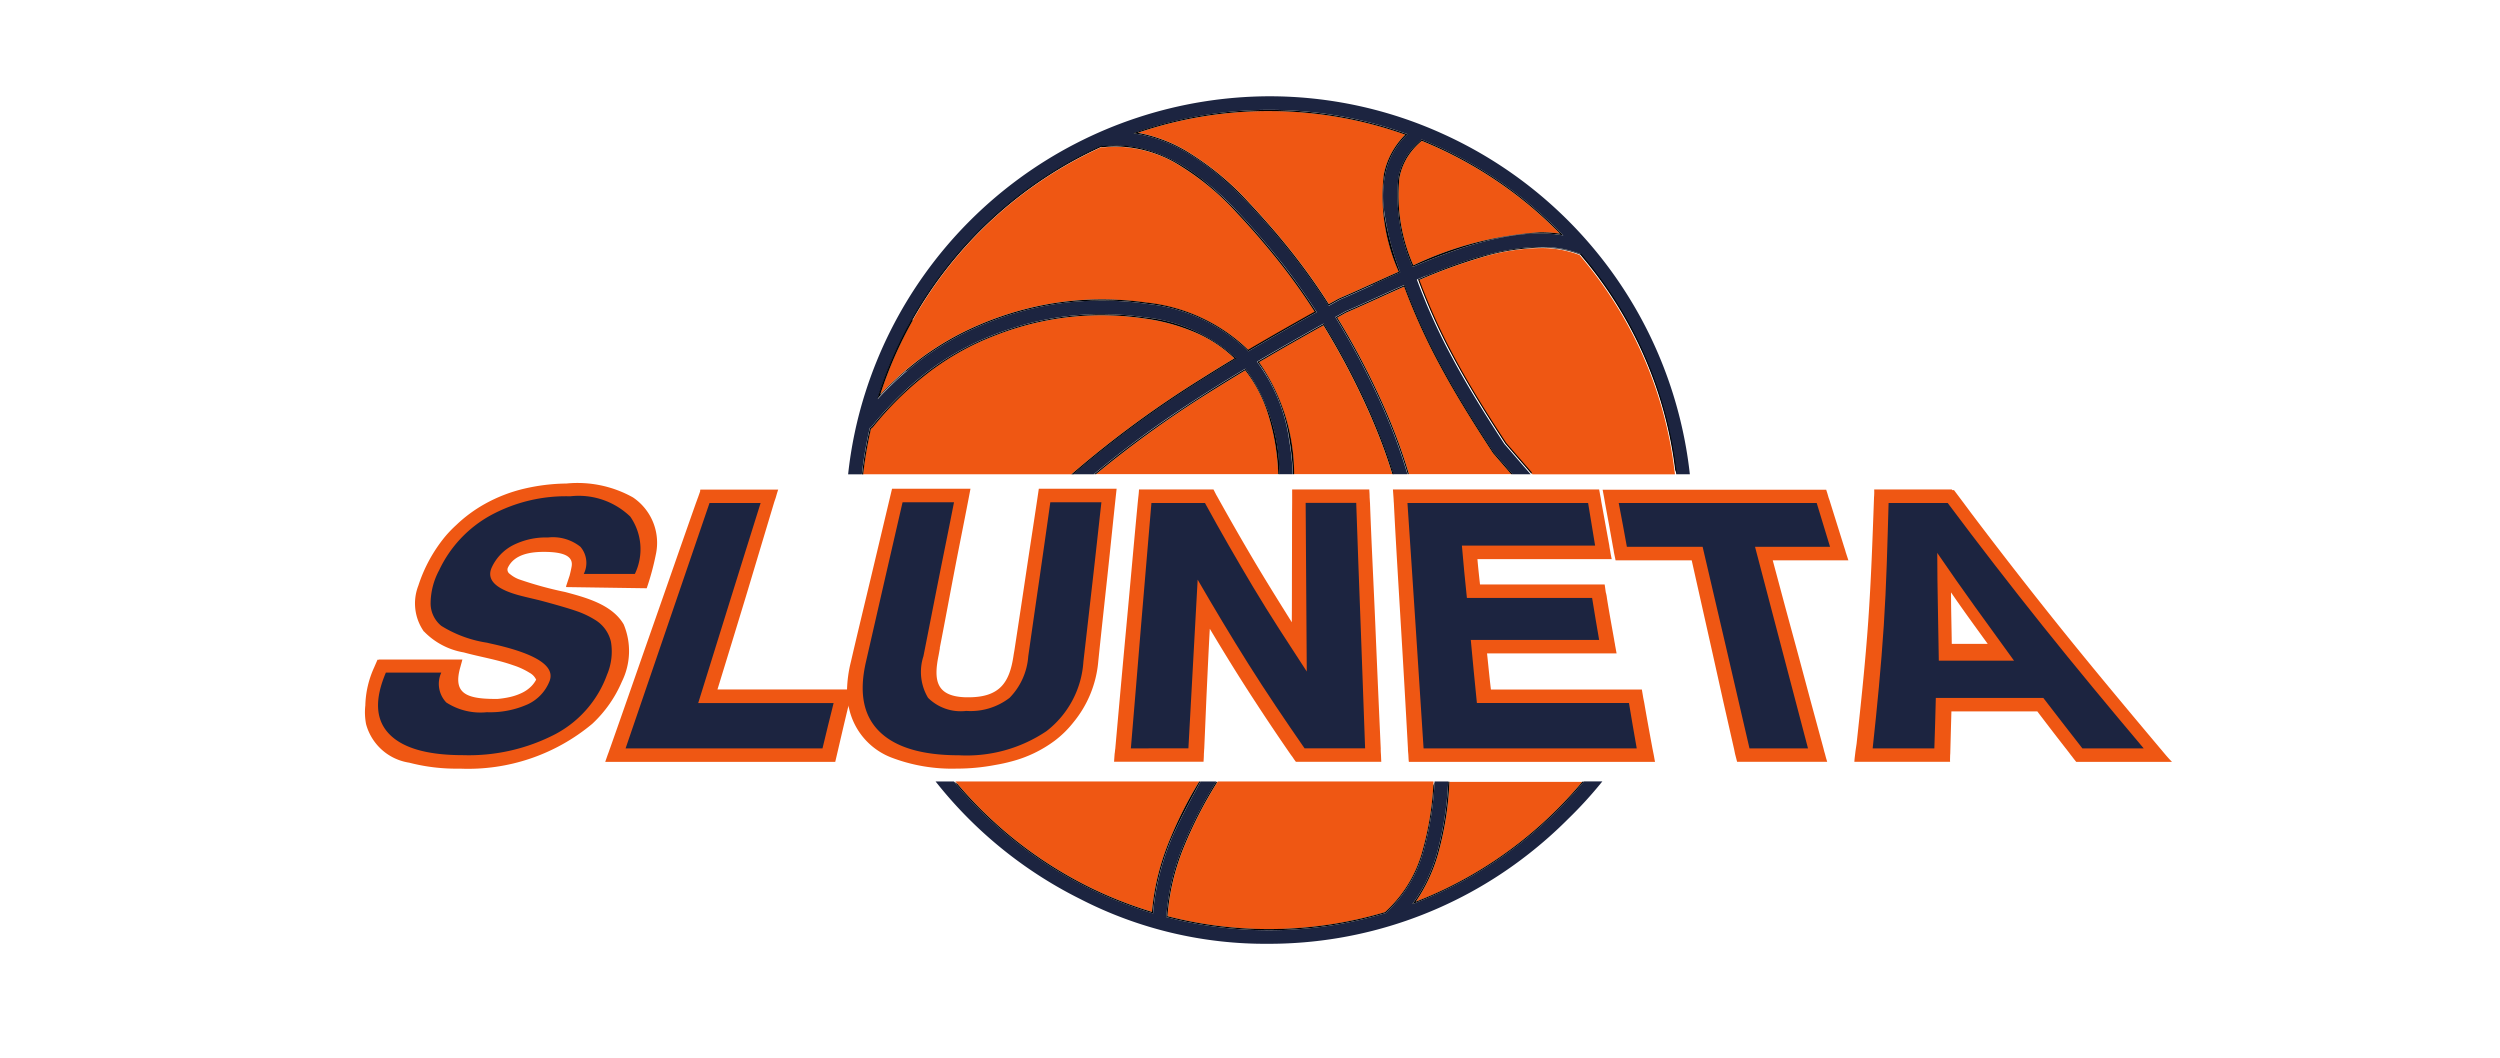 <svg xmlns="http://www.w3.org/2000/svg" xmlns:xlink="http://www.w3.org/1999/xlink" width="137" height="58" viewBox="0 0 137 58">
  <defs>
    <clipPath id="clip-path">
      <rect id="Rectangle_273" data-name="Rectangle 273" width="99.035" height="46.447" fill="none"/>
    </clipPath>
  </defs>
  <g id="sluneta" transform="translate(17834 -4536)">
    <rect id="Rectangle_292" data-name="Rectangle 292" width="137" height="58" transform="translate(-17834 4536)" fill="none"/>
    <g id="Group_557" data-name="Group 557" transform="translate(-17814 4541.276)">
      <g id="Group_556" data-name="Group 556" clip-path="url(#clip-path)">
        <path id="Path_1483" data-name="Path 1483" d="M64.892,73.312c-.274,1.457-.573,2.914-.853,4.371s-.548,2.914-.832,4.371h.01c-.03.146-.051.29-.081.434v0c-.264,1.326-.122,2.2,1.482,2.251h.173c1.746,0,2.243-.858,2.456-2.255.02-.144.051-.289.071-.434q.335-2.185.66-4.37c.218-1.456.447-2.915.66-4.371l4.263,0c-.173,1.579-.33,3.16-.5,4.738s-.345,3.159-.507,4.738v0a6.063,6.063,0,0,1-1.37,3.338,5.545,5.545,0,0,1-1.042,1.015,6.867,6.867,0,0,1-2.32,1.11,9.3,9.3,0,0,1-.914.2,11.094,11.094,0,0,1-2.108.2v0a9.307,9.307,0,0,1-3.583-.607,3.757,3.757,0,0,1-2.324-2.718.353.353,0,0,1-.021-.144c-.253,1.033-.487,2.065-.731,3.1H44.876c.051-.144.1-.288.152-.434.041-.1.071-.2.111-.306.792-2.241,1.569-4.484,2.355-6.723s1.563-4.484,2.355-6.726c.04-.1.071-.2.111-.3l.119-.339,0-.007,0-.007,0-.007,0-.007,0-.007,0-.006,0-.007,0-.007v0l.013-.037h4.263c-.051.146-.091.29-.132.434-.031.1-.071.2-.1.3L52.59,79.2q-.776,2.554-1.563,5.111h7.1a7.078,7.078,0,0,1,.213-1.522c.365-1.579.75-3.159,1.127-4.74l1.127-4.74Z" transform="translate(-31.71 -51.804)" fill="#ef5713"/>
        <path id="Path_1484" data-name="Path 1484" d="M139.983,87.63c.2-2.241.4-4.483.609-6.723s.406-4.484.619-6.726c.01-.1.02-.2.031-.306.02-.144.031-.289.04-.434h4.08c.041.072.071.143.111.213a1.127,1.127,0,0,0,.081.151c.64,1.152,1.3,2.309,1.979,3.457s1.4,2.305,2.121,3.456c.01-1.088.005-2.18.01-3.268s0-2.18.01-3.269v-.738H153.9c.01.146.02.29.02.434.01.1.01.2.02.3.081,2.242.2,4.486.294,6.726s.193,4.483.294,6.723a3.038,3.038,0,0,0,.01.306c.01.146.01.29.021.434h-4.679a2.562,2.562,0,0,1-.152-.213,1.643,1.643,0,0,0-.111-.152c-.8-1.154-1.564-2.3-2.314-3.462s-1.451-2.308-2.142-3.463c-.061,1.093-.111,2.185-.162,3.277s-.092,2.182-.142,3.274c-.01.1-.01.2-.02.3,0,.146-.01.29-.02.435h-.853v0h-3.187v0h-.863c.01-.145.02-.289.031-.435.02-.1.02-.2.04-.3" transform="translate(-98.864 -51.895)" fill="#ef5713"/>
        <path id="Path_1485" data-name="Path 1485" d="M192.835,87.63q-.183-3.361-.386-6.723c-.132-2.241-.274-4.484-.386-6.726-.01-.1-.01-.2-.02-.306l-.031-.434h11.3c.031.146.051.29.081.434.02.1.031.2.051.306l.426,2.338c.01.1.031.2.051.306.021.146.051.29.081.434h-7.359c.04.464.091.927.142,1.389h6.831q.031.216.061.432a1.656,1.656,0,0,1,.061.307c.122.767.264,1.534.4,2.3.01.1.041.2.051.306.03.144.051.289.081.433h-7.1c.071.66.132,1.32.213,1.98h8.272c.021.146.051.29.071.434l.061.306c.142.829.294,1.658.447,2.485l.061.306c.03.146.051.29.081.434H192.886c-.02-.144-.02-.288-.031-.434-.01-.1-.02-.2-.02-.306" transform="translate(-135.68 -51.895)" fill="#ef5713"/>
        <path id="Path_1486" data-name="Path 1486" d="M238.373,87.634c-.4-1.717-.772-3.438-1.157-5.152s-.771-3.436-1.157-5.155h-4.171l-.091-.434c-.01-.1-.031-.2-.051-.3-.142-.8-.284-1.6-.436-2.4-.02-.1-.031-.2-.051-.3-.03-.144-.051-.288-.081-.434h12.251c.051.146.092.29.132.434.04.1.071.2.1.3.254.8.5,1.6.751,2.4.04.1.061.2.091.3.051.146.091.29.142.434H240.5q.685,2.578,1.391,5.155c.466,1.715.913,3.436,1.39,5.152.02.1.051.2.081.3.041.146.071.29.122.435h-.863v0H239.4v0h-.853c-.041-.145-.071-.289-.112-.435l-.061-.3" transform="translate(-163.354 -51.898)" fill="#ef5713"/>
        <path id="Path_1487" data-name="Path 1487" d="M279.843,73.441h3.715l.032.039h.092l.212.282h0c.287.383.52.695.7.939.284.377.518.686.712.94q1.833,2.407,3.767,4.831c.879,1.1,1.792,2.222,2.726,3.352,1.051,1.271,1.956,2.353,2.8,3.357l.673.8q.17.2.355.39h-5.248c-.081-.1-.162-.2-.233-.3-.061-.07-.112-.141-.163-.211q-.883-1.127-1.736-2.255h-4.709q-.031,1.124-.061,2.248c0,.072-.01.143-.01.213,0,.1-.01.2,0,.3h-5.247c.01-.193.04-.386.061-.579l.061-.408c.243-2.241.482-4.482.639-6.723s.234-4.484.315-6.726c0-.067.01-.135.01-.2a2.73,2.73,0,0,0,0-.29h.528Zm3.674,5.64c0,.941.031,1.881.041,2.821h1.969c-.68-.939-1.37-1.88-2.01-2.821" transform="translate(-196.601 -51.895)" fill="#ef5713"/>
        <path id="Path_1488" data-name="Path 1488" d="M15.44,78.042a14.437,14.437,0,0,0,.5-1.85,3,3,0,0,0-1.252-3.128,6.216,6.216,0,0,0-3.649-.762,10.652,10.652,0,0,0-2.311.282,8.359,8.359,0,0,0-2.188.853A7.722,7.722,0,0,0,5,74.579a6.614,6.614,0,0,0-.6.622,8.192,8.192,0,0,0-1.478,2.706,2.68,2.68,0,0,0,.308,2.507h.01a3.947,3.947,0,0,0,2.172,1.143c.913.251,1.817.389,2.7.7a4.067,4.067,0,0,1,.914.42.833.833,0,0,1,.355.374,1.591,1.591,0,0,1-.244.339,1.844,1.844,0,0,1-.532.383,3.07,3.07,0,0,1-.661.229q-.07.016-.154.032-.246.048-.517.072H7.117c-1.695,0-2.294-.384-1.878-1.787.031-.124.071-.248.1-.373H4.63v0l-3.36,0H.763l0,.011H.687L.5,82.388A5.307,5.307,0,0,0,.02,84.462a3.411,3.411,0,0,0,.042,1.03A2.9,2.9,0,0,0,2.427,87.6a10.234,10.234,0,0,0,2.771.326v0a10.608,10.608,0,0,0,7.257-2.455,6.8,6.8,0,0,0,1.624-2.313,3.779,3.779,0,0,0,.1-3.136c-.642-1.1-2.09-1.476-3.238-1.783h-.01a20.184,20.184,0,0,1-2.5-.691,1.71,1.71,0,0,1-.487-.287.284.284,0,0,1-.122-.324c.355-.792,1.329-.889,1.979-.889,1.137,0,1.627.256,1.522.815q-.045.242-.108.483l-.2.606h.016l-.009.025Z" transform="translate(0 -51.081)" fill="#ef5713"/>
        <path id="Path_1489" data-name="Path 1489" d="M282.492,75.964h3.238c1.675,2.242,3.414,4.491,5.2,6.726s3.654,4.483,5.542,6.723h-3.36c-.721-.922-1.431-1.844-2.142-2.766H285.08c-.02.922-.051,1.844-.081,2.766h-3.38c.244-2.241.462-4.482.609-6.723s.2-4.484.264-6.726m2.667,2.736c0,1.969.062,3.939.085,5.905h4.12c-1.425-1.966-2.867-3.936-4.206-5.905" transform="translate(-198.997 -53.677)" fill="#1c2440"/>
        <path id="Path_1490" data-name="Path 1490" d="M241.353,89.413l-1.279-5.522c-.427-1.843-.863-3.681-1.289-5.524h-4.151c-.142-.8-.294-1.6-.447-2.4h10.85l.731,2.4h-4.111q.731,2.764,1.451,5.524t1.452,5.522Z" transform="translate(-165.481 -53.677)" fill="#1c2440"/>
        <path id="Path_1491" data-name="Path 1491" d="M195.6,89.413c-.142-2.241-.295-4.483-.437-6.723s-.3-4.484-.447-6.726h9.9L205,78.3h-7.3q.122,1.435.274,2.868h6.862c.121.767.253,1.534.385,2.3h-7.034c.112,1.154.213,2.307.335,3.459h8.333c.132.829.284,1.658.426,2.485Z" transform="translate(-137.588 -53.677)" fill="#1c2440"/>
        <path id="Path_1492" data-name="Path 1492" d="M143.06,89.413c.193-2.241.371-4.483.558-6.723s.376-4.484.569-6.726h2.933c.842,1.541,1.734,3.089,2.649,4.622S151.7,83.665,152.7,85.2q-.015-2.31-.031-4.619t-.03-4.622h2.771c.071,2.242.163,4.486.244,6.726s.163,4.483.243,6.723h-3.319c-1.066-1.54-2.1-3.068-3.076-4.619-.962-1.528-1.888-3.081-2.781-4.622q-.122,2.312-.254,4.622t-.253,4.619Z" transform="translate(-101.089 -53.677)" fill="#1c2440"/>
        <path id="Path_1493" data-name="Path 1493" d="M95.172,75.835h2.812c-.274,1.406-.563,2.813-.843,4.219s-.553,2.814-.832,4.218a2.772,2.772,0,0,0,.253,2.278,2.539,2.539,0,0,0,2.091.718,3.507,3.507,0,0,0,2.375-.715,3.621,3.621,0,0,0,1.026-2.282q.3-2.107.608-4.218c.2-1.4.406-2.813.6-4.219h2.8c-.163,1.456-.32,2.914-.487,4.37s-.331,2.914-.5,4.37a5.233,5.233,0,0,1-2.02,3.8,7.824,7.824,0,0,1-4.8,1.325c-2.03,0-3.494-.437-4.375-1.319s-1.1-2.147-.721-3.8q.5-2.185,1-4.37l1.005-4.37" transform="translate(-65.705 -53.586)" fill="#1c2440"/>
        <path id="Path_1494" data-name="Path 1494" d="M2.883,84.374H5.918a1.477,1.477,0,0,0,.274,1.639,3.449,3.449,0,0,0,2.223.533,5.049,5.049,0,0,0,2.233-.43,2.343,2.343,0,0,0,1.2-1.268c.325-.817-.7-1.49-3.055-2.026-.03-.006-.061-.013-.081-.018-.061-.013-.162-.035-.284-.066a6.625,6.625,0,0,1-2.507-.922,1.592,1.592,0,0,1-.589-1.228,3.883,3.883,0,0,1,.467-1.82,6.679,6.679,0,0,1,2.821-3.01,8.645,8.645,0,0,1,4.364-1.044,4.071,4.071,0,0,1,3.289,1.112,3.125,3.125,0,0,1,.253,3.142h-2.8a1.358,1.358,0,0,0-.183-1.486,2.419,2.419,0,0,0-1.776-.511,4,4,0,0,0-1.918.423A2.59,2.59,0,0,0,8.689,78.6c-.334.716.254,1.245,1.725,1.6.4.1.721.171.944.228.934.249,1.6.447,1.989.583a4.908,4.908,0,0,1,.985.467,1.9,1.9,0,0,1,.883,1.209,3.238,3.238,0,0,1-.213,1.8,6,6,0,0,1-2.822,3.255A10.292,10.292,0,0,1,7.106,88.9c-1.959,0-3.319-.392-4.06-1.178s-.782-1.9-.163-3.351" transform="translate(-1.735 -52.793)" fill="#1c2440"/>
        <path id="Path_1495" data-name="Path 1495" d="M48.682,89.413q1.157-3.361,2.3-6.723t2.3-6.726h2.8c-.579,1.828-1.142,3.658-1.715,5.483s-1.137,3.655-1.705,5.481h7.42c-.213.829-.406,1.658-.609,2.485Z" transform="translate(-34.4 -53.677)" fill="#1c2440"/>
        <path id="Path_1496" data-name="Path 1496" d="M142.1,128q-.656.789-1.382,1.517a22.792,22.792,0,0,1-2.107,1.869,22.469,22.469,0,0,1-5.9,3.321,8.656,8.656,0,0,0,1.34-2.765,17.792,17.792,0,0,0,.622-3.942v-.014h-.744V128a17.011,17.011,0,0,1-.591,3.733,7.123,7.123,0,0,1-2.038,3.413.363.363,0,0,0-.052.055,22.216,22.216,0,0,1-6.4.939h0v0a22.24,22.24,0,0,1-5.624-.721,12.6,12.6,0,0,1,.865-3.763A23.742,23.742,0,0,1,121.96,128l.007-.014H121.1L121.1,128s-1.123,2.012-1.623,3.211c-.024.06-.049.12-.073.18a13.853,13.853,0,0,0-.782,2.826c-.053.328-.093.661-.12,1q-.238-.071-.474-.147a22.344,22.344,0,0,1-3.188-1.308c-.173-.087-.345-.177-.516-.268A22.775,22.775,0,0,1,107.6,128l-.012-.014h-1.005a23.35,23.35,0,0,0,7.919,6.438,22.181,22.181,0,0,0,10.349,2.458h0a23.037,23.037,0,0,0,14.221-4.915,23.474,23.474,0,0,0,2.177-1.93,22.687,22.687,0,0,0,1.872-2.053h-1.005Z" transform="translate(-75.313 -90.438)" fill="#1c2440"/>
        <path id="Path_1497" data-name="Path 1497" d="M122.776,2.033A22.945,22.945,0,0,0,113.314,0h-.005A23.3,23.3,0,0,0,91.184,16.258a22.712,22.712,0,0,0-.937,4.46H91v-.01a22.212,22.212,0,0,1,.434-2.534.376.376,0,0,0,.126-.1,18.088,18.088,0,0,1,2.91-2.882,14.736,14.736,0,0,1,3.27-1.923l0,0q.59-.252,1.189-.457t1.2-.363c.148-.039.3-.074.445-.108l.147-.032c.1-.023.2-.044.306-.064l.164-.032c.1-.019.205-.038.308-.055l.148-.025q.222-.035.446-.065l.07-.008c.128-.016.256-.031.384-.043l.16-.015c.1-.009.2-.017.3-.024l.168-.011c.106-.006.212-.011.319-.016l.143-.006c.151,0,.3-.007.453-.007h.065c.157,0,.313,0,.47.009l.143.005c.175.007.35.016.525.029l.041,0c.165.013.331.028.5.046l.142.016c.178.021.356.043.535.07a8.693,8.693,0,0,1,5,2.256q-.975.585-1.933,1.191a56.829,56.829,0,0,0-7,5.144l-.011.01h1.141l.011-.01a55.872,55.872,0,0,1,5.443-4q.4-.263.811-.521,1.013-.643,2.041-1.256a9.713,9.713,0,0,1,1.857,5.772v.01h.742v-.01a15.451,15.451,0,0,0-.2-1.88,9.357,9.357,0,0,0-1.761-4.275c1.206-.711,2.423-1.4,3.645-2.087.628,1.02,1.225,2.093,1.768,3.181.326.653.632,1.311.914,1.967.266.62.506,1.226.716,1.81.155.432.3.861.425,1.284l0,.01h.774l0-.01c-.146-.5-.314-1.013-.5-1.534-.224-.624-.469-1.244-.731-1.854a41.2,41.2,0,0,0-2.716-5.216l.556-.31h0c.541-.229,1.13-.5,1.757-.784.47-.214.962-.438,1.47-.662a33.871,33.871,0,0,0,2.013,4.431q.314.584.65,1.164c.671,1.163,1.4,2.327,2.2,3.537h0a.346.346,0,0,0,.03.04l1.032,1.191.009.01h.982l-.009-.01-1.433-1.654c-1.046-1.6-1.984-3.106-2.805-4.629a33.128,33.128,0,0,1-1.986-4.375l.368-.155.094-.039L122,9.812l.239-.1.032-.013.379-.15.085-.033.336-.128.055-.021q.192-.072.385-.14l.077-.027.332-.114.07-.024q.194-.065.388-.126l.063-.019q.168-.052.337-.1l.078-.023c.13-.037.259-.073.389-.108l.042-.011c.117-.03.233-.059.349-.087l.082-.019c.13-.03.26-.059.388-.085l.008,0c.124-.025.249-.048.373-.07l.082-.014q.381-.063.754-.1l.079-.007c.114-.01.229-.019.341-.024l.03,0c.122-.006.243-.009.364-.009h.095l.18,0,.106,0,.174.01.107.009.169.017.108.013.165.024.105.018c.055.01.109.021.163.032l.1.022c.055.013.11.027.164.042l.1.025c.058.016.116.035.174.054l.081.026c.083.029.166.059.248.092a22.4,22.4,0,0,1,5.249,12.061v.01h.749A23.27,23.27,0,0,0,122.776,2.033m-6.855,9.8c-1.258.7-2.51,1.415-3.744,2.144a9.305,9.305,0,0,0-5.551-2.6c-.187-.028-.373-.051-.56-.073l-.143-.016c-.175-.019-.351-.035-.526-.049l-.035,0c-.185-.013-.37-.023-.554-.031l-.141,0q-.251-.008-.5-.009h-.06q-.242,0-.482.008l-.131,0c-.118,0-.235.01-.353.017l-.165.011q-.166.011-.332.026l-.155.014c-.14.014-.28.03-.42.047l-.058.007c-.158.021-.315.044-.472.068l-.145.025q-.167.028-.333.059l-.166.033q-.164.033-.327.069l-.15.033q-.234.053-.467.114c-.1.025-.191.054-.286.08-.327.091-.652.188-.971.3-.226.077-.452.161-.677.248q-.283.11-.564.229h0c-.1.044-.2.09-.305.136a15.438,15.438,0,0,0-3.128,1.883q-.28.218-.555.45a18.323,18.323,0,0,0-1.6,1.543h0l.037-.117a22.363,22.363,0,0,1,1.562-3.731q.134-.254.275-.5a22.68,22.68,0,0,1,10.4-9.528.373.373,0,0,0,.1.015.357.357,0,0,0,.053,0c.1-.011.2-.019.306-.024l.091,0c.07,0,.141,0,.211-.006h.043l.043,0c.136,0,.272.005.406.015l.028,0c.13.01.259.026.388.044l.057.008c.129.02.256.044.383.072l.072.016q.19.043.376.1l.049.015c.122.037.244.076.364.12l.031.011c.123.045.245.094.366.146l.066.028c.118.052.234.106.349.163l.059.03c.12.061.239.124.356.19q.232.132.459.276a15.67,15.67,0,0,1,2.86,2.455q.562.594,1.119,1.239.543.627,1.068,1.281.4.494.794,1.034c.44.6.874,1.233,1.3,1.894m3.051-1.5c-.626.285-1.213.553-1.739.776l-.02.008h0l-.035.017-.608.339h0a34.535,34.535,0,0,0-2.164-3.029c-.353-.439-.713-.873-1.085-1.3s-.741-.838-1.142-1.262c-.254-.268-.517-.535-.789-.8a13.76,13.76,0,0,0-2.7-2.072,7.953,7.953,0,0,0-2.821-.993A22.253,22.253,0,0,1,113.309.744h.005v0a22.29,22.29,0,0,1,7.583,1.33,4.426,4.426,0,0,0-.755.96,4.142,4.142,0,0,0-.476,1.293,6.257,6.257,0,0,0-.08,1.7,14.856,14.856,0,0,0,.917,3.617c-.529.233-1.042.466-1.53.689m10.035-2.773-.1-.01c-.143-.013-.287-.023-.432-.029h-.048c-.125,0-.251,0-.378,0l-.178,0c-.1,0-.2.009-.305.015l-.172.012c-.116.01-.232.022-.348.035l-.131.015c-.159.02-.32.043-.481.071l-.11.02c-.126.022-.252.046-.378.072l-.175.038c-.106.023-.212.047-.318.072l-.189.046q-.157.039-.313.082l-.184.05c-.115.032-.229.066-.344.1l-.147.044c-.163.051-.326.1-.489.156l-.068.023q-.212.071-.423.146l-.166.06-.326.12-.18.068-.315.122-.173.069-.334.135-.145.059-.47.2a9.7,9.7,0,0,1-.789-4.885,3.4,3.4,0,0,1,.39-1.064c.048-.084.1-.166.158-.248a3.985,3.985,0,0,1,.645-.71.375.375,0,0,0,.069-.08q.411.165.814.348a22.567,22.567,0,0,1,5.813,3.8q.6.536,1.153,1.113c-.141-.024-.285-.043-.43-.058" transform="translate(-63.77)" fill="#1c2440"/>
        <path id="Path_1498" data-name="Path 1498" d="M123.6,128.063l.044-.077H110.282l.067.077.053.062a22.689,22.689,0,0,0,7.076,5.58,22.314,22.314,0,0,0,3.446,1.387l.131.041a13.427,13.427,0,0,1,.9-3.766,22.8,22.8,0,0,1,1.643-3.3" transform="translate(-77.927 -90.437)" fill="#ef5713"/>
        <path id="Path_1499" data-name="Path 1499" d="M198.113,128.1a17.378,17.378,0,0,1-.621,3.9,8.921,8.921,0,0,1-1.223,2.611,22.408,22.408,0,0,0,5.682-3.235,22.79,22.79,0,0,0,2.1-1.863c.446-.447.88-.921,1.291-1.408l.054-.064h-7.281Z" transform="translate(-138.687 -90.47)" fill="#ef5713"/>
        <path id="Path_1500" data-name="Path 1500" d="M164.473,128.21c0-.05.008-.1.011-.147v-.077H152.656l-.03.053-.014.025a23.16,23.16,0,0,0-1.845,3.617,12.528,12.528,0,0,0-.858,3.691,22.174,22.174,0,0,0,5.5.706h.06a22.2,22.2,0,0,0,6.343-.924l.025-.007a.356.356,0,0,1,.047-.049c.015-.013.029-.028.044-.041a7.012,7.012,0,0,0,1.974-3.342,16.211,16.211,0,0,0,.573-3.5" transform="translate(-105.928 -90.437)" fill="#ef5713"/>
        <path id="Path_1501" data-name="Path 1501" d="M144.735,51.194c-.7.422-1.356.823-1.992,1.226a58.055,58.055,0,0,0-6.112,4.4l-.074.063h9.984V56.82a12.482,12.482,0,0,0-.56-3.244,7.723,7.723,0,0,0-1.246-2.381" transform="translate(-96.494 -36.175)" fill="#ef5713"/>
        <path id="Path_1502" data-name="Path 1502" d="M168.922,50.939H174.3l-.018-.063c-.119-.391-.253-.794-.4-1.2-.207-.577-.448-1.185-.715-1.807a40.543,40.543,0,0,0-2.645-5.087c-.977.547-2.246,1.263-3.529,2.02a10.687,10.687,0,0,1,1.922,6.074Z" transform="translate(-118.004 -30.231)" fill="#ef5713"/>
        <path id="Path_1503" data-name="Path 1503" d="M185.522,45.769l.018.063h5.616l-.058-.063-.941-1.086h0l-.031-.047c-1.224-1.867-2.1-3.318-2.851-4.706a33.954,33.954,0,0,1-1.993-4.376c-.5.223-1,.451-1.408.635l-.047.021c-.608.277-1.183.538-1.71.762l-.5.277a41.292,41.292,0,0,1,2.686,5.168c.266.619.512,1.245.733,1.858.183.51.347,1.012.488,1.492" transform="translate(-128.333 -25.124)" fill="#ef5713"/>
        <path id="Path_1504" data-name="Path 1504" d="M200.151,28.9a29.356,29.356,0,0,0-3.333,1.223,33.093,33.093,0,0,0,1.961,4.311c.73,1.355,1.594,2.78,2.8,4.621l1.4,1.615.012.014.063.073h7.808l-.008-.073c-.005-.049-.013-.1-.02-.146a22.185,22.185,0,0,0-1.718-6.263,22.5,22.5,0,0,0-3.349-5.378c-.037-.044-.072-.089-.109-.133l-.021-.025a5.811,5.811,0,0,0-2.167-.381,12.017,12.017,0,0,0-3.32.543" transform="translate(-139.075 -20.038)" fill="#ef5713"/>
        <path id="Path_1505" data-name="Path 1505" d="M193.77,15.142a18.984,18.984,0,0,1,6.949-1.812,7.687,7.687,0,0,1,1.087.075,22.538,22.538,0,0,0-6.814-4.759c-.249-.112-.506-.222-.765-.328a.5.5,0,0,1-.05.05,3.712,3.712,0,0,0-.79.941,3.3,3.3,0,0,0-.382,1.044,9.473,9.473,0,0,0,.764,4.789" transform="translate(-136.318 -5.877)" fill="#ef5713"/>
        <path id="Path_1506" data-name="Path 1506" d="M150.467,7.78c.386.408.771.833,1.144,1.264.36.416.715.842,1.087,1.3a34.549,34.549,0,0,1,2.135,2.985l.528-.294,0,0,.069-.033h0l.022-.008c.528-.224,1.115-.491,1.735-.774l.025-.011c.468-.213.951-.433,1.452-.654a10.155,10.155,0,0,1-.819-5.3,4.181,4.181,0,0,1,.483-1.313,4.41,4.41,0,0,1,.694-.9,22.207,22.207,0,0,0-7.4-1.291h-.069a22.172,22.172,0,0,0-7.184,1.19,8.18,8.18,0,0,1,2.593.961,15.308,15.308,0,0,1,3.508,2.88" transform="translate(-102.011 -1.942)" fill="#ef5713"/>
        <path id="Path_1507" data-name="Path 1507" d="M98.2,21.209a15.442,15.442,0,0,1,3.447-2.027h0c.416-.178.836-.339,1.247-.48s.836-.268,1.262-.379a16.67,16.67,0,0,1,4.187-.537,17.184,17.184,0,0,1,2.515.187,9.425,9.425,0,0,1,5.552,2.583c1.317-.777,2.631-1.519,3.643-2.086a33.532,33.532,0,0,0-2.052-2.865c-.362-.449-.72-.88-1.067-1.279-.38-.439-.755-.855-1.117-1.237a14.475,14.475,0,0,0-3.3-2.72,6.808,6.808,0,0,0-3.36-.951,6,6,0,0,0-.644.035l-.047,0a.433.433,0,0,1-.106-.013A22.537,22.537,0,0,0,96.23,23a17.485,17.485,0,0,1,1.974-1.8" transform="translate(-67.998 -6.654)" fill="#ef5713"/>
        <path id="Path_1508" data-name="Path 1508" d="M104.528,49.551a56.886,56.886,0,0,1,6.985-5.135c.589-.373,1.215-.76,1.864-1.149a7.23,7.23,0,0,0-2.125-1.41,10.845,10.845,0,0,0-2.782-.771,16.322,16.322,0,0,0-2.394-.179,15.791,15.791,0,0,0-3.964.508c-.4.1-.8.225-1.2.361s-.8.289-1.185.456h0a14.611,14.611,0,0,0-3.257,1.915,17.908,17.908,0,0,0-2.9,2.871.426.426,0,0,1-.12.1,22.228,22.228,0,0,0-.418,2.429l-.008.073h11.421Z" transform="translate(-65.73 -28.906)" fill="#ef5713"/>
        <path id="Path_1509" data-name="Path 1509" d="M121.917,131.224l0,0,.008-.02c.5-1.2,1.617-3.2,1.617-3.2l.009-.014h-.075l-.044.077a22.851,22.851,0,0,0-1.644,3.3,13.426,13.426,0,0,0-.9,3.766l-.131-.041a22.321,22.321,0,0,1-3.446-1.387,22.668,22.668,0,0,1-7.076-5.58l-.189-.125a22.776,22.776,0,0,0,6.72,5.493q.257.138.517.268a22.331,22.331,0,0,0,3.188,1.308q.236.076.474.147.04-.509.12-1,.059-.369.14-.729a14.292,14.292,0,0,1,.643-2.1c.022-.056.045-.112.067-.167" transform="translate(-77.762 -90.438)" fill="#000101"/>
        <path id="Path_1510" data-name="Path 1510" d="M204.914,128.1c-.411.487-.845.961-1.291,1.408a22.749,22.749,0,0,1-2.1,1.863,22.4,22.4,0,0,1-5.682,3.235,8.912,8.912,0,0,0,1.223-2.611,17.36,17.36,0,0,0,.621-3.9l0-.064h-.063a17.774,17.774,0,0,1-.622,3.942,8.672,8.672,0,0,1-1.34,2.765,22.477,22.477,0,0,0,5.9-3.321,22.722,22.722,0,0,0,2.108-1.869q.724-.727,1.382-1.517h-.082Z" transform="translate(-138.258 -90.47)" fill="#000101"/>
        <path id="Path_1511" data-name="Path 1511" d="M164.39,128.034l-.079.211a16.209,16.209,0,0,1-.573,3.5,7.014,7.014,0,0,1-1.974,3.342l-.044.041a.416.416,0,0,0-.047.049l-.025.007a22.2,22.2,0,0,1-6.343.924h-.06a22.174,22.174,0,0,1-5.5-.706,12.526,12.526,0,0,1,.858-3.691,23.176,23.176,0,0,1,1.845-3.617l.014-.025-.05-.039a23.772,23.772,0,0,0-1.869,3.658,12.586,12.586,0,0,0-.865,3.763,22.238,22.238,0,0,0,5.624.721v0h0a22.215,22.215,0,0,0,6.4-.939.383.383,0,0,1,.052-.055,7.123,7.123,0,0,0,2.037-3.413,17.01,17.01,0,0,0,.591-3.733" transform="translate(-105.767 -90.471)" fill="#000101"/>
        <path id="Path_1512" data-name="Path 1512" d="M149.005,6.874c.272.261.535.528.789.8.4.424.78.844,1.142,1.262s.732.863,1.085,1.3a34.593,34.593,0,0,1,2.164,3.029h0l.608-.339.035-.017h0l.02-.008c.526-.223,1.113-.49,1.739-.776.489-.223,1-.456,1.53-.689a16.751,16.751,0,0,1-.864-3.151q-.033-.232-.053-.466a6.256,6.256,0,0,1,.081-1.7,4.141,4.141,0,0,1,.476-1.293,4.426,4.426,0,0,1,.755-.96,22.29,22.29,0,0,0-7.583-1.33v0h-.006a22.256,22.256,0,0,0-7.445,1.277A7.952,7.952,0,0,1,146.3,4.8a13.761,13.761,0,0,1,2.7,2.072M150.929,2.6h.063a22.207,22.207,0,0,1,7.4,1.291,4.409,4.409,0,0,0-.694.9,4.18,4.18,0,0,0-.484,1.313,10.156,10.156,0,0,0,.819,5.3c-.5.221-.984.441-1.452.654l-.025.011c-.62.283-1.206.55-1.735.774l-.022.009h0l-.069.033,0,0-.528.294a34.507,34.507,0,0,0-2.135-2.985c-.371-.461-.726-.887-1.087-1.3s-.758-.856-1.144-1.264a15.3,15.3,0,0,0-3.509-2.88,8.182,8.182,0,0,0-2.592-.961,22.171,22.171,0,0,1,7.184-1.19Z" transform="translate(-101.385 -1.788)" fill="#000101"/>
        <path id="Path_1513" data-name="Path 1513" d="M142.465,52.166q-.407.257-.811.521-1.059.69-2.092,1.42c-1.147.812-2.266,1.666-3.35,2.576h.1l.073-.063a58.055,58.055,0,0,1,6.112-4.4c.635-.4,1.287-.8,1.992-1.226a7.717,7.717,0,0,1,1.246,2.381,12.482,12.482,0,0,1,.56,3.244v.063h.066a9.713,9.713,0,0,0-1.857-5.772q-1.028.615-2.041,1.256" transform="translate(-96.25 -35.974)" fill="#000101"/>
        <path id="Path_1514" data-name="Path 1514" d="M172.946,47.665c.267.622.508,1.23.715,1.807.145.405.279.808.4,1.2l.018.063h.067c-.128-.423-.269-.852-.425-1.284-.21-.584-.45-1.19-.716-1.81-.282-.656-.588-1.314-.914-1.967-.543-1.088-1.14-2.16-1.768-3.181-1.223.685-2.44,1.376-3.645,2.087h0q.161.207.311.429a9.686,9.686,0,0,1,1.45,3.846,15.443,15.443,0,0,1,.195,1.88h.062l0-.063a10.686,10.686,0,0,0-1.922-6.074c1.284-.757,2.553-1.473,3.529-2.02a40.568,40.568,0,0,1,2.645,5.087" transform="translate(-117.778 -30.026)" fill="#000101"/>
        <path id="Path_1515" data-name="Path 1515" d="M183.611,36.006l.047-.021c.4-.185.905-.412,1.408-.635a33.938,33.938,0,0,0,1.993,4.376c.748,1.388,1.627,2.839,2.851,4.706l.031.047,0,0h0l.941,1.086.058.063h.081l-1.031-1.191a.385.385,0,0,1-.031-.04h0c-.595-.908-1.156-1.789-1.682-2.664q-.264-.437-.515-.873-.335-.582-.65-1.165a33.816,33.816,0,0,1-2.013-4.431c-.508.225-1,.449-1.47.663-.628.286-1.216.554-1.757.784h0l-.556.31a41.244,41.244,0,0,1,2.716,5.216c.261.611.507,1.23.731,1.854.186.521.355,1.034.5,1.534h.066l-.019-.063c-.141-.48-.305-.982-.488-1.492-.22-.613-.467-1.238-.733-1.858a41.25,41.25,0,0,0-2.686-5.168l.5-.277c.527-.224,1.1-.486,1.71-.763" transform="translate(-128.121 -24.918)" fill="#000101"/>
        <path id="Path_1516" data-name="Path 1516" d="M205.483,28.532c-.082-.033-.165-.063-.248-.092l-.08-.026h0c-.056-.018-.114-.036-.171-.053l-.009,0-.087-.023-.085-.022-.078-.019h-.007l-.1-.021-.159-.031-.06-.01-.047-.008h0l-.123-.018-.038-.006-.108-.013-.169-.017-.107-.009-.173-.01-.107,0h-.046l-.134,0h-.095c-.052,0-.106,0-.157,0-.068,0-.136,0-.205,0h0l-.03,0h-.007c-.109.006-.22.013-.331.023h0l-.079.007-.031,0c-.114.011-.229.023-.344.039h0c-.124.016-.248.036-.373.056h0l-.081.014h0l-.239.045-.129.024h-.01l-.153.034c-.078.017-.155.033-.233.051l-.082.019h0c-.112.026-.224.055-.337.084l-.007,0h-.005l-.04.01q-.191.051-.383.106h0l-.078.023-.168.051-.164.05h0l-.058.017-.008,0c-.128.04-.256.082-.383.125h0l-.07.024h0l-.325.112-.006,0-.074.026h0l-.017.006c-.122.044-.244.088-.365.133l-.055.021h0l-.33.126-.088.034-.159.063-.219.087-.032.013-.239.1-.107.044-.094.039-.368.155a33.132,33.132,0,0,0,1.986,4.375c.821,1.523,1.759,3.033,2.8,4.629l1.433,1.654.017-.077-1.4-1.615c-1.206-1.84-2.07-3.266-2.8-4.621a33.113,33.113,0,0,1-1.961-4.311,29.3,29.3,0,0,1,3.333-1.223,12.017,12.017,0,0,1,3.32-.543,5.816,5.816,0,0,1,2.167.381l.021.025c.037.044.072.089.109.133a22.5,22.5,0,0,1,3.349,5.378,22.189,22.189,0,0,1,1.718,6.263l.091.208a22.4,22.4,0,0,0-5.249-12.061" transform="translate(-138.881 -19.885)" fill="#000101"/>
        <path id="Path_1517" data-name="Path 1517" d="M192.789,10.156a9.7,9.7,0,0,0,.789,4.885l.47-.2.145-.059q.166-.069.334-.135l.173-.069.315-.122.18-.068.326-.12.166-.06q.211-.075.423-.146l.068-.023c.163-.054.326-.106.489-.157l.147-.044.344-.1.184-.05q.156-.042.313-.082l.189-.046c.106-.026.212-.049.318-.072l.175-.038c.126-.026.253-.049.378-.071l.11-.02c.161-.027.322-.05.481-.071l.131-.014c.116-.013.232-.026.348-.035l.172-.012c.1-.006.2-.012.305-.015l.178,0c.127,0,.253,0,.378,0h.048c.146.006.29.016.432.029l.1.01c.145.015.288.034.43.058q-.556-.576-1.153-1.113-.645-.58-1.334-1.111A22.5,22.5,0,0,0,194.865,8.4q-.4-.182-.814-.348a.375.375,0,0,1-.069.08,3.986,3.986,0,0,0-.645.71c-.058.081-.11.164-.158.248a3.405,3.405,0,0,0-.39,1.064m.445-1.032a3.716,3.716,0,0,1,.79-.941.448.448,0,0,0,.05-.05c.26.106.517.216.766.328a22.523,22.523,0,0,1,6.814,4.759,7.683,7.683,0,0,0-1.087-.075,18.984,18.984,0,0,0-6.949,1.812,9.468,9.468,0,0,1-.764-4.788,3.3,3.3,0,0,1,.382-1.044" transform="translate(-136.165 -5.691)" fill="#000101"/>
        <path id="Path_1518" data-name="Path 1518" d="M97.338,21.556q.275-.233.555-.45a15.446,15.446,0,0,1,3.128-1.883c.1-.046.2-.092.305-.136h0q.281-.12.564-.229c.225-.087.451-.171.677-.248.319-.109.643-.207.971-.3.1-.027.19-.055.286-.08q.234-.06.468-.114l.15-.033q.163-.036.327-.069l.166-.033c.111-.021.222-.04.333-.059l.082-.014.062-.011c.157-.025.315-.048.473-.068l.057-.006c.14-.018.28-.033.421-.047l.061-.006.093-.009.2-.016.133-.01.11-.007.055,0,.176-.009.176-.009.131-.005c.161,0,.321-.007.482-.008h.06q.25,0,.5.009l.141,0c.184.008.369.017.554.031l.035,0c.175.013.35.03.526.049l.143.016c.187.021.373.045.56.073a9.3,9.3,0,0,1,5.551,2.6c1.234-.729,2.486-1.439,3.744-2.144-.425-.661-.859-1.3-1.3-1.894q-.4-.538-.794-1.034-.526-.654-1.068-1.281-.558-.644-1.119-1.239a17.631,17.631,0,0,0-2.087-1.913c-.251-.192-.509-.373-.773-.542q-.226-.145-.459-.276c-.117-.066-.236-.129-.356-.19l-.059-.03c-.115-.058-.232-.112-.349-.163l-.066-.028c-.121-.052-.243-.1-.366-.146l-.031-.011c-.12-.043-.241-.083-.364-.12l-.049-.015c-.124-.036-.249-.069-.376-.1l-.072-.016c-.127-.028-.254-.052-.383-.072l-.057-.008c-.128-.018-.257-.034-.388-.044l-.028,0c-.134-.01-.27-.014-.406-.015l-.043,0h-.043c-.07,0-.14,0-.211.006l-.091,0c-.1.006-.2.013-.306.024a.357.357,0,0,1-.053,0,.375.375,0,0,1-.1-.015,22.681,22.681,0,0,0-10.4,9.528q-.14.25-.275.5a22.363,22.363,0,0,0-1.562,3.731l-.037.117h0a18.327,18.327,0,0,1,1.6-1.543m.326-2.778a22.615,22.615,0,0,1,10.348-9.492.43.43,0,0,0,.106.013l.046,0a6,6,0,0,1,.644-.035,6.809,6.809,0,0,1,3.36.951,14.481,14.481,0,0,1,3.3,2.72c.361.382.737.8,1.117,1.237.346.4.705.83,1.066,1.279a33.563,33.563,0,0,1,2.052,2.865c-1.012.568-2.326,1.31-3.643,2.087a9.426,9.426,0,0,0-5.552-2.583A17.221,17.221,0,0,0,108,17.632a16.666,16.666,0,0,0-4.186.537c-.426.11-.85.238-1.262.379s-.831.3-1.247.48h0a15.449,15.449,0,0,0-3.447,2.027,17.485,17.485,0,0,0-1.974,1.8,22.379,22.379,0,0,1,1.784-4.073" transform="translate(-67.648 -6.5)" fill="#000101"/>
        <path id="Path_1519" data-name="Path 1519" d="M99.573,42.079c.39-.166.789-.32,1.185-.456s.8-.259,1.2-.362a15.793,15.793,0,0,1,3.964-.508,16.32,16.32,0,0,1,2.394.179,10.833,10.833,0,0,1,2.782.771,7.235,7.235,0,0,1,2.125,1.41c-.648.39-1.275.776-1.864,1.149a56.881,56.881,0,0,0-6.985,5.134l-.087.073h.1l.011-.01a56.8,56.8,0,0,1,7-5.144q.957-.607,1.933-1.191a8.691,8.691,0,0,0-5-2.256c-.179-.027-.357-.049-.535-.07l-.142-.016q-.248-.027-.5-.046l-.041,0c-.175-.013-.351-.022-.525-.029l-.143-.005c-.157,0-.314-.008-.47-.009h-.065c-.151,0-.3,0-.454.007l-.143.006c-.106,0-.212.009-.319.016l-.168.011c-.1.007-.2.015-.3.024l-.16.015c-.128.013-.256.027-.384.043l-.07.008q-.224.029-.446.065l-.148.025c-.1.017-.206.035-.308.055L102.84,41q-.154.03-.306.064l-.147.032c-.149.034-.3.07-.445.108q-.6.155-1.2.363t-1.189.457l0,0a14.736,14.736,0,0,0-3.27,1.923,18.087,18.087,0,0,0-2.91,2.882.375.375,0,0,1-.126.1,22.156,22.156,0,0,0-.434,2.534v.01h.064l.008-.073a22.168,22.168,0,0,1,.419-2.429.425.425,0,0,0,.12-.1,17.92,17.92,0,0,1,2.9-2.871A14.61,14.61,0,0,1,99.57,42.08Z" transform="translate(-65.575 -28.752)" fill="#000101"/>
      </g>
    </g>
  </g>
</svg>
